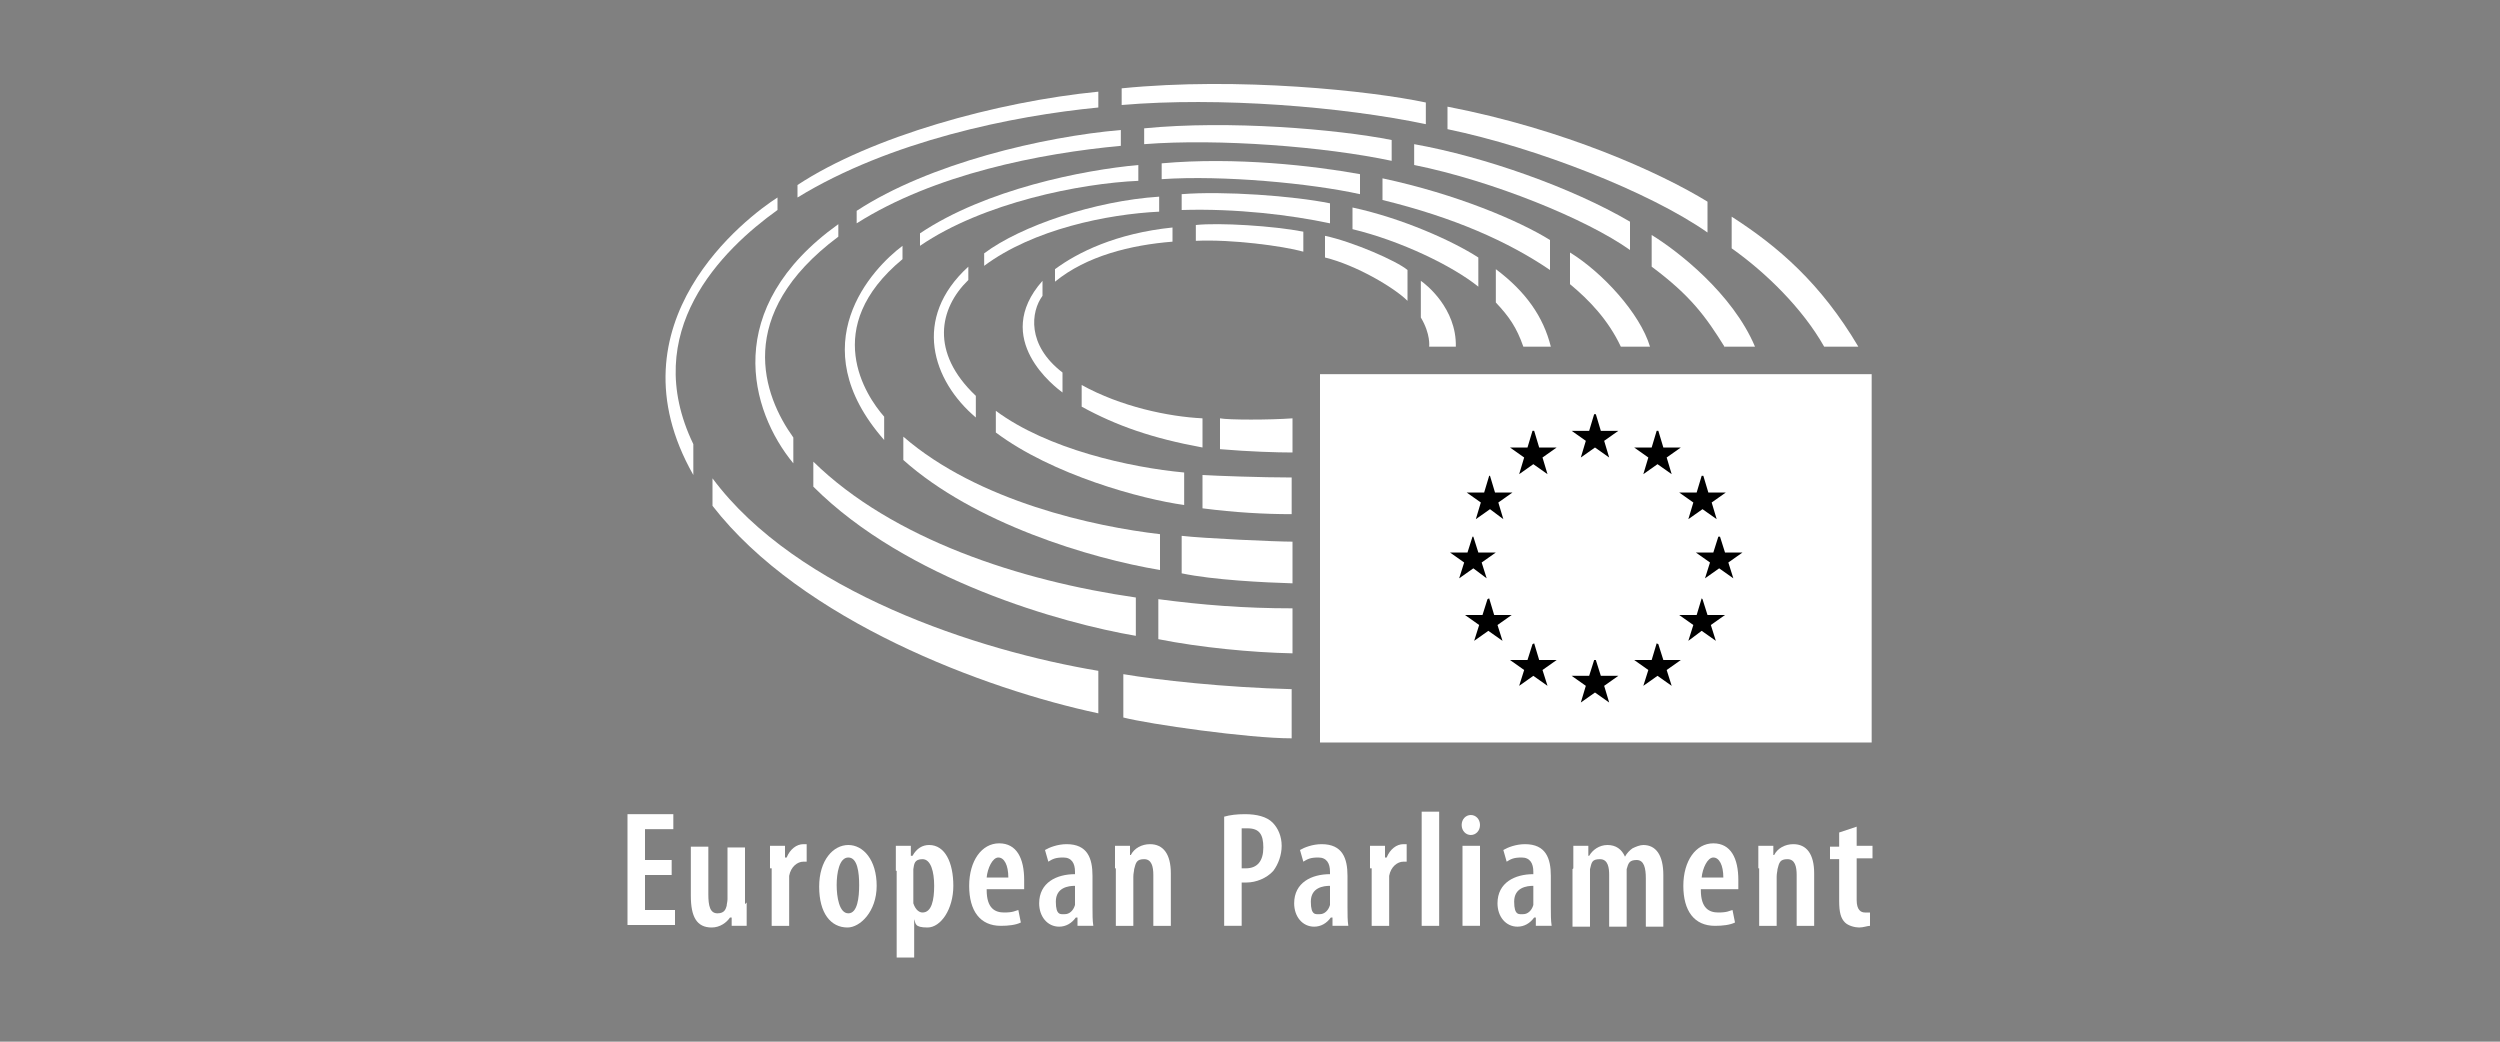 <?xml version="1.0" encoding="UTF-8"?>
<svg id="Capa_1" xmlns="http://www.w3.org/2000/svg" version="1.1" viewBox="0 0 300 125">
  <rect x="0" y="0" width="300" height="125" fill="#808080" stroke="none"/>
  <!-- Generator: Adobe Illustrator 29.2.1, SVG Export Plug-In . SVG Version: 2.1.0 Build 116)  -->
  <defs>
    <style>
      .st0 {
        fill: #fff;
      }
    </style>
  </defs>
  <g id="g8">
    <g id="g10">
      <path id="path12" class="st0" d="M80.6,105h-3.2v4.2h3.6v1.8h-5.7v-13.3h5.5v1.8h-3.4v3.7h3.2v1.8"/>
      <path id="path14" class="st0" d="M89.6,108.3c0,1,0,2,0,2.8h-1.8v-1h-.2c-.4.6-1.2,1.2-2.2,1.2-1.8,0-2.5-1.3-2.5-3.8v-5.9h2.1v5.7c0,1.4.2,2.3,1.1,2.3s1-.6,1.1-.9c0-.2.1-.5.1-.8v-6.2h2.1v6.8"/>
      <path id="path16" class="st0" d="M92.4,104.2c0-.9,0-1.9,0-2.7h1.8v1.4h.2c.4-1,1.2-1.6,2-1.6s.3,0,.4,0v2.1c-.1,0-.3,0-.4,0-.7,0-1.5.6-1.7,1.7,0,.2,0,.6,0,.9v5.1h-2.1v-6.9"/>
      <path id="path18" class="st0" d="M101.8,109.6c1.1,0,1.3-1.9,1.3-3.4s-.2-3.3-1.3-3.3-1.4,1.9-1.4,3.3.3,3.4,1.4,3.4h0ZM101.7,111.3c-2,0-3.4-1.7-3.4-4.9s1.7-5,3.5-5,3.4,1.8,3.4,4.9-2,5-3.5,5h0"/>
      <path id="path20" class="st0" d="M109.6,107.6c0,.3,0,.6,0,.8.3.9.8,1.1,1.1,1.1,1.1,0,1.4-1.5,1.4-3.2s-.4-3.2-1.4-3.2-1,.6-1.1,1.2c0,.2,0,.4,0,.7v2.5h0ZM107.5,104.5c0-1.3,0-2.2,0-3h1.8v1.2h.2c.5-.9,1.2-1.3,2-1.3,1.9,0,2.9,2.1,2.9,4.9s-1.5,5-3.1,5-1.4-.5-1.6-1h0v4.6h-2.1v-10.4"/>
      <path id="path22" class="st0" d="M121,105.3c0-1.5-.5-2.4-1.2-2.4s-1.3,1.3-1.4,2.4h2.6,0ZM118.4,106.8c0,2.2,1,2.7,2.1,2.7s1.3-.2,1.7-.3l.3,1.5c-.6.3-1.5.4-2.4.4-2.5,0-3.8-1.8-3.8-4.8s1.5-5.1,3.6-5.1,3,1.8,3,4.4,0,.9,0,1.1h-4.5"/>
      <path id="path24" class="st0" d="M129,106.3c-.8,0-2.3.2-2.3,1.9s.6,1.5,1.1,1.5,1-.4,1.2-1.1c0-.1,0-.3,0-.5v-1.8ZM131.1,108.9c0,.8,0,1.6.1,2.2h-1.9v-1h-.2c-.5.7-1.2,1.1-2,1.1-1.4,0-2.4-1.2-2.4-2.8,0-2.5,2.1-3.5,4.3-3.5v-.3c0-1-.4-1.7-1.4-1.7s-1.3.2-1.8.5l-.4-1.4c.5-.3,1.5-.7,2.6-.7,2.5,0,3.1,1.7,3.1,3.8v3.8"/>
      <path id="path26" class="st0" d="M133.8,104.2c0-1.1,0-1.9,0-2.7h1.8v1.1h.1c.4-.8,1.3-1.3,2.3-1.3,1.6,0,2.5,1.2,2.5,3.5v6.3h-2.1v-6.1c0-1-.2-1.9-1.1-1.9s-1,.4-1.2,1.2c0,.2-.1.5-.1.9v5.9h-2.1v-6.9"/>
      <path id="path28" class="st0" d="M149,104.2c.2,0,.3,0,.5,0,1.4,0,2.1-.9,2.1-2.5s-.5-2.3-1.9-2.3-.6,0-.7,0v4.6h0ZM146.9,98c.7-.2,1.5-.3,2.5-.3,1.4,0,2.6.3,3.3,1,.7.7,1.1,1.7,1.1,2.8s-.4,2.2-1,3c-.8.9-2.1,1.4-3.2,1.4s-.4,0-.6,0v5.2h-2.1v-13.1"/>
      <path id="path30" class="st0" d="M159.6,106.3c-.8,0-2.3.2-2.3,1.9s.6,1.5,1.1,1.5,1-.4,1.2-1.1c0-.1,0-.3,0-.5v-1.8h0ZM161.7,108.9c0,.8,0,1.6.1,2.2h-1.9v-1h-.2c-.5.7-1.2,1.1-2,1.1-1.4,0-2.4-1.2-2.4-2.8,0-2.5,2.1-3.5,4.3-3.5v-.3c0-1-.4-1.7-1.4-1.7s-1.3.2-1.8.5l-.4-1.4c.5-.3,1.5-.7,2.6-.7,2.5,0,3.1,1.7,3.1,3.8v3.8"/>
      <path id="path32" class="st0" d="M164.4,104.2c0-.9,0-1.9,0-2.7h1.8v1.4h.2c.4-1,1.2-1.6,2-1.6s.3,0,.4,0v2.1c-.1,0-.3,0-.4,0-.7,0-1.5.6-1.7,1.7,0,.2,0,.6,0,.9v5.1h-2.1v-6.9"/>
      <path id="path34" class="st0" d="M170.6,97.4h2.1v13.7h-2.1v-13.7"/>
      <path id="path36" class="st0" d="M175.5,111.1v-9.6h2.1v9.6h-2.1ZM176.5,100.2c-.6,0-1.1-.5-1.1-1.2s.5-1.2,1.1-1.2,1.1.5,1.1,1.2-.5,1.2-1.1,1.2h0"/>
      <path id="path38" class="st0" d="M184,106.3c-.8,0-2.3.2-2.3,1.9s.6,1.5,1.1,1.5,1-.4,1.2-1.1c0-.1,0-.3,0-.5v-1.8ZM186.1,108.9c0,.8,0,1.6.1,2.2h-1.9v-1h-.2c-.5.7-1.2,1.1-2,1.1-1.4,0-2.4-1.2-2.4-2.8,0-2.5,2.1-3.5,4.3-3.5v-.3c0-1-.4-1.7-1.4-1.7s-1.3.2-1.8.5l-.4-1.4c.5-.3,1.5-.7,2.6-.7,2.5,0,3.1,1.7,3.1,3.8v3.8"/>
      <path id="path40" class="st0" d="M188.8,104.2c0-1.1,0-1.9,0-2.7h1.8v1.2h.1c.4-.7,1.2-1.3,2.2-1.3s1.7.5,2.1,1.4h0c.2-.4.6-.8.9-1,.4-.2.9-.4,1.3-.4,1.5,0,2.4,1.2,2.4,3.6v6.2h-2.1v-5.8c0-1.2-.2-2.2-1.1-2.2s-1,.4-1.2,1.1c0,.2,0,.5,0,.8v6.1h-2.1v-6.2c0-.8-.1-1.9-1.1-1.9s-1,.4-1.2,1.2c0,.2,0,.5,0,.8v6.1h-2.1v-6.9"/>
      <path id="path42" class="st0" d="M206.8,105.3c0-1.5-.5-2.4-1.2-2.4s-1.3,1.3-1.4,2.4h2.6ZM204.1,106.8c0,2.2,1,2.7,2.1,2.7s1.3-.2,1.7-.3l.3,1.5c-.6.3-1.5.4-2.4.4-2.5,0-3.8-1.8-3.8-4.8s1.5-5.1,3.6-5.1,3,1.8,3,4.4,0,.9,0,1.1h-4.5"/>
      <path id="path44" class="st0" d="M211,104.2c0-1.1,0-1.9,0-2.7h1.8v1.1h.1c.4-.8,1.3-1.3,2.3-1.3,1.6,0,2.5,1.2,2.5,3.5v6.3h-2.1v-6.1c0-1-.2-1.9-1.1-1.9s-1,.4-1.2,1.2c0,.2-.1.5-.1.9v5.9h-2.1v-6.9"/>
      <path id="path46" class="st0" d="M222.8,99.1v2.4h1.9v1.5h-1.9v5c0,1.2.5,1.5,1,1.5s.4,0,.6,0v1.6c-.3,0-.8.2-1.3.2s-1.3-.2-1.7-.6c-.5-.5-.7-1.2-.7-2.6v-5h-1.1v-1.5h1.1v-1.7l2.1-.7"/>
      <path id="path48" class="st0" d="M224.6,89.1v-44.2h-66.2v44.2h66.2"/>
      <path id="path74" class="st0" d="M168.9,36.1v-3.7c-1.3-1.1-6.6-3.4-9.9-4.1v2.6c3.7.9,8.3,3.6,9.9,5.2"/>
      <path id="path76" class="st0" d="M171.6,41.6h3.1c.1-4.6-3.6-7.5-4.2-7.9v4.4c1.2,2,1,3.5,1,3.5"/>
      <path id="path78" class="st0" d="M179.5,32.3v4c1.6,1.7,2.5,3,3.3,5.3h3.3c-.9-3.6-3-6.6-6.6-9.3"/>
      <path id="path80" class="st0" d="M177.4,34.5v-3.6c-3.1-2-9.1-4.7-15.1-6v2.6c5.8,1.4,12,4.4,15.1,6.9"/>
      <path id="path82" class="st0" d="M186,32.3v-3.5c-3.7-2.3-11.2-5.5-20.1-7.4v2.6c8.6,2.1,15.1,5,20.1,8.4"/>
      <path id="path84" class="st0" d="M188.4,30.3v3.8c2.3,1.9,4.6,4.3,6.1,7.5h3.5c-1.2-4-5.7-8.9-9.6-11.3"/>
      <path id="path86" class="st0" d="M195.6,30.1v-3.5c-7-4.1-17.5-7.8-25.9-9.3v2.5c9.4,1.9,20.7,6.5,25.9,10.2"/>
      <path id="path88" class="st0" d="M206.9,41.6h3.7c-2.7-6.4-9.3-11.5-12.4-13.4v3.8c4.7,3.5,6.5,6,8.8,9.7"/>
      <path id="path90" class="st0" d="M204.9,27.9v-3.7c-5.7-3.5-17.2-8.7-31.2-11.4v2.7c10.6,2.2,24.2,7.5,31.2,12.4"/>
      <path id="path92" class="st0" d="M218.9,41.6h4.1c-4.5-7.6-9.6-12-15.2-15.6v3.8c4.1,2.9,8.5,7.2,11.1,11.8"/>
      <path id="path94" class="st0" d="M156.4,30.2v-2.4c-3.6-.7-10.1-1.1-12.9-.8v1.9c4.2-.2,10.4.6,12.9,1.3"/>
      <path id="path96" class="st0" d="M140.7,29.1v-1.8c-6.8.7-11.4,3-14.1,5v1.5c3.8-3.1,9.1-4.4,14.1-4.8"/>
      <path id="path98" class="st0" d="M125.1,35.5v-1.8c-6.2,7,1.6,12.8,2.4,13.4v-2.4c-4.3-3.3-3.8-7.3-2.4-9.2"/>
      <path id="path100" class="st0" d="M129.8,46.2v2.6c4.2,2.3,8.5,3.8,14.5,4.9v-3.5c-4.1-.2-9.8-1.4-14.5-4"/>
      <path id="path102" class="st0" d="M146.4,50.3v3.6c3.5.3,6.9.4,8.7.4v-4.1c-2.7.2-7.7.2-8.7,0"/>
      <path id="path104" class="st0" d="M159.6,26.9v-2.5c-4.4-.9-12.8-1.5-17.8-1.1v1.9c6.6-.2,13.1.6,17.8,1.6"/>
      <path id="path106" class="st0" d="M142.1,60.6v-3.9c-6.5-.6-16.4-2.8-22.6-7.4v2.6c6.8,5.1,17.5,8,22.6,8.7"/>
      <path id="path108" class="st0" d="M117.1,50v-2.5c-5.5-5.2-4.4-10.5-.9-13.9v-1.6c-6.8,6.2-4.3,13.7.9,18.1"/>
      <path id="path110" class="st0" d="M144.3,57v4c3.9.5,7.4.7,10.7.7v-4.4c-3.6,0-9.1-.2-10.7-.3"/>
      <path id="path112" class="st0" d="M118.1,30.4v1.5c5.9-4.4,14.8-6.2,21-6.5v-1.8c-7.7.5-16.6,3.5-21,6.8"/>
      <path id="path114" class="st0" d="M108.4,52.4v2.8c8.5,7.6,22.4,11.8,30.8,13.2v-4.3c-7.8-.9-21.8-3.9-30.8-11.7"/>
      <path id="path116" class="st0" d="M163.2,23.3v-2.4c-5.5-1-14.9-2.1-23.8-1.3v1.9c7.4-.5,17.9.5,23.8,1.8"/>
      <path id="path118" class="st0" d="M141.8,64.3v4.5c3.8.8,9.9,1.1,13.3,1.2v-5c-2,0-10.8-.4-13.3-.7"/>
      <path id="path120" class="st0" d="M136.6,21.7v-1.9c-6.6.6-18.3,2.9-26.2,8.2v1.5c7.6-5.2,19.3-7.5,26.2-7.8"/>
      <path id="path122" class="st0" d="M108.3,31v-1.5c-3.6,2.7-12.3,11.8-2.2,23.3v-2.8c-2.2-2.5-7.7-10.7,2.2-18.9"/>
      <path id="path124" class="st0" d="M167,19.3v-2.5c-6.6-1.3-19.5-2.4-29.7-1.4v1.9c9-.7,21.7.3,29.7,2"/>
      <path id="path126" class="st0" d="M139,72v4.7c5,1,11.2,1.6,16.1,1.7v-5.4c-5.8,0-10.8-.4-16.1-1.1"/>
      <path id="path128" class="st0" d="M136.3,76.3v-4.6c-13.9-2-29.2-7-38.7-16.3v3c11.2,11.2,29.9,16.4,38.7,17.9"/>
      <path id="path130" class="st0" d="M102.8,25.3v1.5c9.3-5.9,22-8.4,31.7-9.3v-1.9c-9.3.8-23,4-31.7,9.7"/>
      <path id="path132" class="st0" d="M95.2,55.5v-3c-3.6-5-7.2-14.7,5.4-24.1v-1.5c-14.1,10.1-10.6,22.4-5.4,28.7"/>
      <path id="path134" class="st0" d="M85.5,57.4v3.3c10.7,13.8,32.7,22,46.3,24.9v-5.1c-14.4-2.4-36.2-9.5-46.3-23.1"/>
      <path id="path136" class="st0" d="M171.1,14.9v-2.6c-6.6-1.4-22.5-3.1-36.5-1.7v2c11.7-1,26.5.2,36.5,2.3"/>
      <path id="path138" class="st0" d="M131.8,12.9v-1.9c-12.2,1.2-27.3,5.4-36.1,11.2v1.5c11.1-6.8,25.8-9.8,36.1-10.8"/>
      <path id="path140" class="st0" d="M134.8,80.9v5.2c3.1.8,15,2.5,20.2,2.5v-5.9c-8-.2-16.1-1.1-20.2-1.8"/>
      <path id="path142" class="st0" d="M93.3,25.3v-1.6c-3.6,2.3-20.5,15-10.1,33.3v-3.7c-6.5-13.5,3.4-23.3,10.1-28.1"/>
    </g>
  </g>
  <path id="path50" d="M191.5,49.7l.6,2h2.1l-1.7,1.2.6,2-1.7-1.2-1.7,1.2.6-2-1.7-1.2h2.1l.6-2"/>
  <path id="path52" d="M191.5,79.2l.6,1.9h2.1l-1.7,1.2.6,2-1.7-1.2-1.7,1.2.6-2-1.7-1.2h2.1l.6-1.9"/>
  <path id="path54" d="M184.1,51.7l.6,2h2.1l-1.7,1.2.6,2-1.7-1.2-1.7,1.2.6-2-1.7-1.2h2.1l.6-2"/>
  <path id="path56" d="M178.8,57.1l.6,2h2.1l-1.7,1.2.6,2-1.6-1.2-1.7,1.2.6-2-1.7-1.2h2.1l.6-2"/>
  <path id="path58" d="M176.8,64.4l.6,1.9h2.1l-1.7,1.2.6,1.9-1.6-1.2-1.7,1.2.6-1.9-1.7-1.2h2.1l.6-1.9"/>
  <path id="path60" d="M178.7,71.8l.6,2h2.1s-1.7,1.2-1.7,1.2l.6,1.9-1.7-1.2-1.7,1.2.6-1.9-1.7-1.2h2.1l.6-1.9"/>
  <path id="path62" d="M184.1,77.2l.6,2h2.1l-1.7,1.2.6,1.9-1.7-1.2-1.7,1.2.6-1.9-1.7-1.2h2.1l.6-1.9"/>
  <path id="path64" d="M198.8,51.7l-.6,2h-2.1l1.7,1.2-.6,2,1.7-1.2,1.7,1.2-.6-2,1.7-1.2h-2.1l-.6-2"/>
  <path id="path66" d="M204.2,57.1l-.6,2h-2.1l1.7,1.2-.6,2,1.7-1.2,1.7,1.2-.6-2,1.7-1.2h-2.1l-.6-2"/>
  <path id="path68" d="M206.2,64.4l-.6,1.9h-2.1l1.7,1.2-.6,1.9,1.7-1.2,1.7,1.2-.6-1.9,1.7-1.2h-2.1l-.6-1.9"/>
  <path id="path70" d="M204.2,71.8l-.6,2h-2.1s1.7,1.2,1.7,1.2l-.6,1.9,1.6-1.2,1.7,1.2-.6-1.9,1.7-1.2h-2.1l-.6-1.9"/>
  <path id="path72" d="M198.8,77.2l-.6,2h-2.1l1.7,1.2-.6,1.9,1.7-1.2,1.7,1.2-.6-1.9,1.7-1.2h-2.1l-.6-1.9"/>
</svg>